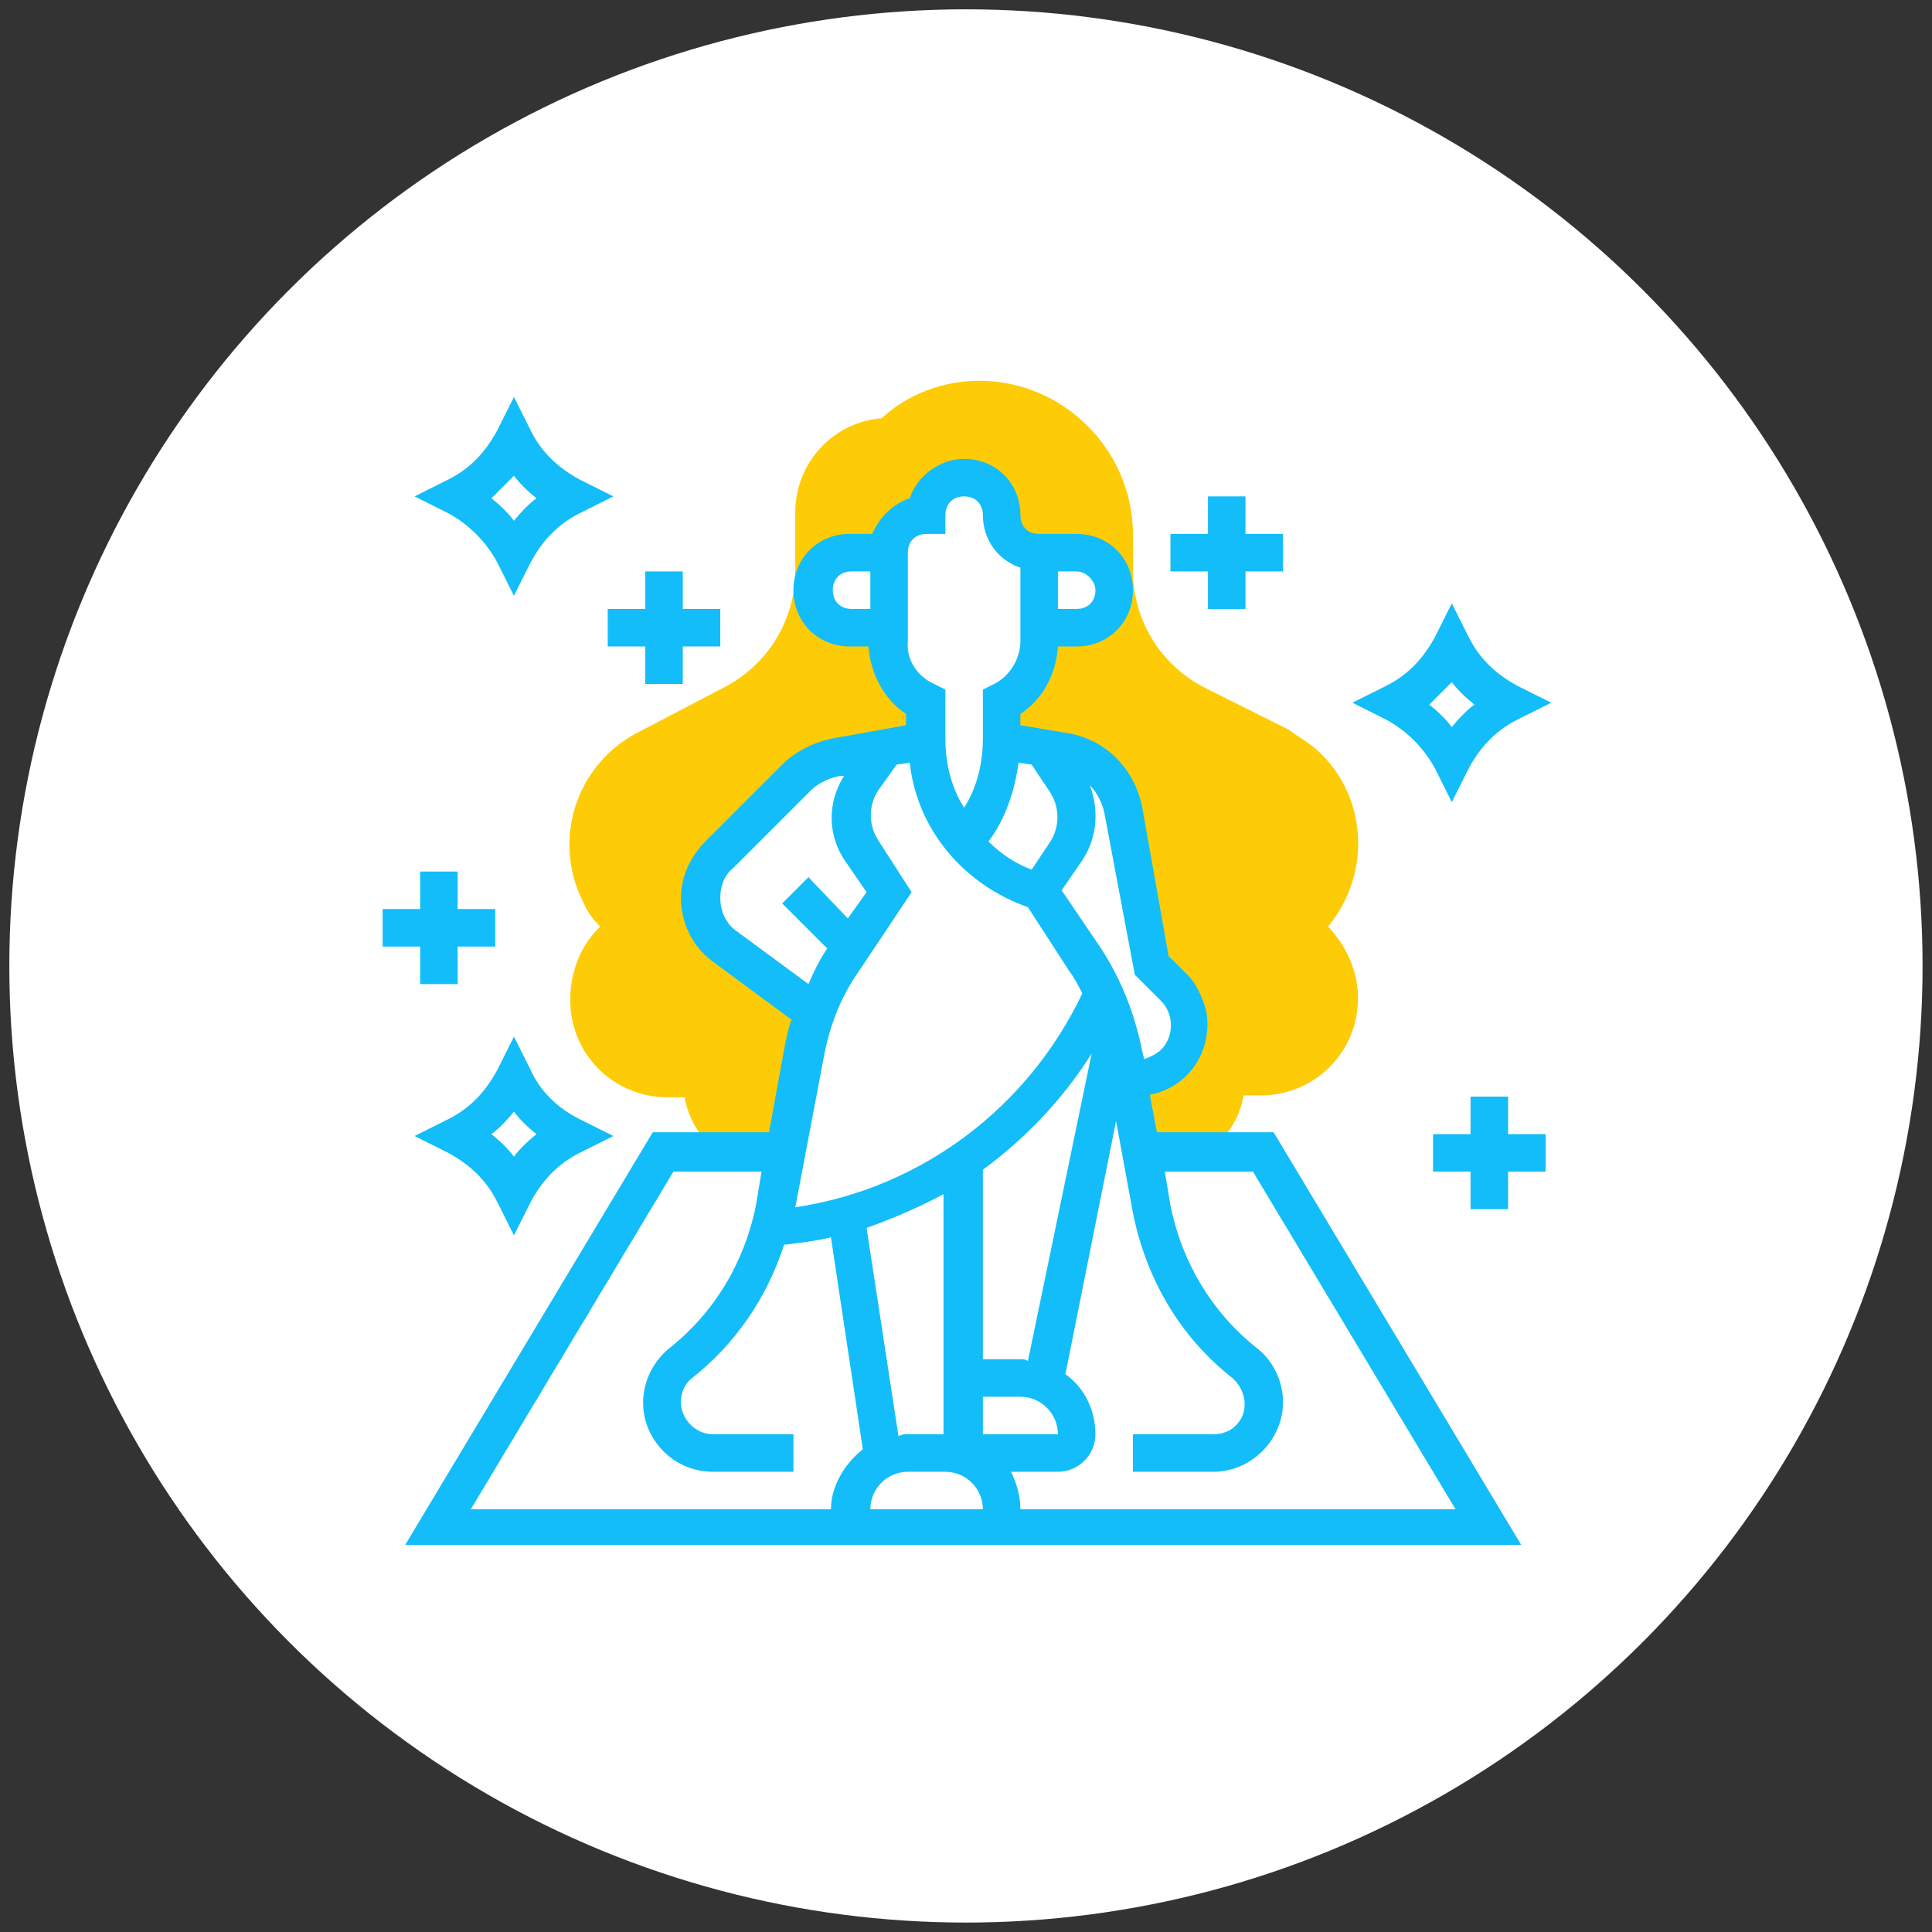 <?xml version="1.0" encoding="utf-8"?>
<!-- Generator: Adobe Illustrator 27.7.0, SVG Export Plug-In . SVG Version: 6.00 Build 0)  -->
<svg version="1.1" id="Layer_1" xmlns="http://www.w3.org/2000/svg" xmlns:xlink="http://www.w3.org/1999/xlink" x="0px" y="0px"
	 viewBox="0 0 103 103" style="enable-background:new 0 0 103 103;" xml:space="preserve">
<rect x="0" y="0" width="103" height="103" fill="#333333" stroke="none"/>
<style type="text/css">
	.st0{fill:#FFFFFF;}
	.st1{fill:none;}
	.st2{fill:#FDCC06;}
	.st3{fill:#12BDF9;}
</style>
<g id="Group_466" transform="translate(-219.133 -2104.133)">
	<g transform="matrix(1, 0, 0, 1, 219.13, 2104.13)">
		<ellipse id="Ellipse_41-2" class="st0" cx="51.5" cy="51.5" rx="51" ry="51"/>
	</g>
</g>
<rect y="0" class="st1" width="103" height="103"/>
<g>
	<g id="Group_788" transform="translate(10 0)">
		<path id="Path_2808" class="st2" d="M20.4,53.3c0,2.9,2.3,5.2,5.2,5.2h0.9c0.2,1.2,0.9,2.3,1.9,3h3.5l1-5.2
			c0.1-0.7,0.3-1.5,0.6-2.2l0,0l-4.8-3.6c-1.5-1.1-1.7-3.1-0.7-4.6c0.1-0.1,0.2-0.2,0.3-0.4l4.1-4.1c0.6-0.6,1.3-1,2.2-1.1l4.7-0.8
			v-2c-1.2-0.6-2-1.9-2-3.2v-0.8h-2c-1.1,0-2-0.9-2-2s0.9-2,2-2h2c0-1.1,0.9-2,2-2c0-1.1,0.9-2,2-2s2,0.9,2,2c0,1.1,0.9,2,2,2h2
			c1.1,0,2,0.9,2,2s-0.9,2-2,2h-2v0.8c0,1.4-0.8,2.6-2,3.2v2l3.2,0.5c1.7,0.3,3,1.6,3.3,3.2l1.5,8.2l1.2,1.2c1.1,1.1,1.1,2.9,0,4
			c-0.5,0.5-1.3,0.8-2,0.8h-0.4l0.8,4h3.5c1-0.7,1.7-1.8,1.9-3h0.9c2.9,0,5.2-2.3,5.2-5.2c0-1.4-0.6-2.7-1.5-3.7l-0.1-0.1
			c2.4-2.9,2.1-7.2-0.8-9.6c-0.4-0.3-0.9-0.6-1.3-0.9l-4.4-2.2c-2.4-1.2-3.9-3.6-3.9-6.3v-1.9c0-4.5-3.7-8.2-8.2-8.2
			c-1.9,0-3.8,0.7-5.2,2c-2.6,0.2-4.6,2.4-4.6,5v3.1c0,2.7-1.5,5.1-3.9,6.3L24.1,39c-3.4,1.7-4.7,5.8-3,9.1c0.2,0.5,0.5,0.9,0.9,1.3
			l-0.1,0.1C20.9,50.5,20.4,51.9,20.4,53.3z"/>
	</g>
	<g id="Group_789" transform="translate(0 0.764)">
		<path id="Path_2809" class="st3" d="M61.7,59.7l-0.4-2.1c2.1-0.4,3.4-2.4,3-4.5c-0.2-0.7-0.5-1.4-1-1.9l-1-1l-1.4-7.9
			c-0.4-2.1-2-3.7-4.1-4l-2.4-0.4v-0.6c1.2-0.8,1.9-2.1,2-3.6h1c1.7,0,3-1.3,3-3c0-1.7-1.3-3-3-3h-2c-0.6,0-1-0.4-1-1
			c0-1.7-1.3-3-3-3c-1.3,0-2.5,0.9-2.9,2.1c-0.9,0.3-1.6,1-2,1.9h-1.2c-1.7,0-3,1.3-3,3c0,1.7,1.3,3,3,3h1c0.1,1.4,0.8,2.8,2,3.6
			v0.6l-3.9,0.7c-1,0.2-2,0.7-2.7,1.4l-4.1,4.1c-0.8,0.8-1.3,1.9-1.3,3c0,1.3,0.6,2.6,1.7,3.4l4.2,3.1c-0.2,0.5-0.3,1.1-0.4,1.6
			l-0.8,4.4h-6.2l-13.2,22h59.5l-13.2-22H61.7z M44.4,30.7c0-0.6,0.4-1,1-1h1v2h-1C44.8,31.7,44.4,31.3,44.4,30.7z M47.9,75.8
			l-1.7-11.1c1.4-0.5,2.8-1.1,4.1-1.8v12.8h-2C48.2,75.7,48.1,75.7,47.9,75.8z M45.8,51l2.8-4.2L46.8,44c-0.5-0.8-0.5-1.8,0-2.6
			l1-1.4l0.7-0.1c0.4,3.6,2.9,6.5,6.3,7.7L57,51c0.3,0.4,0.5,0.8,0.7,1.2c-2.9,6.1-8.6,10.4-15.3,11.4l1.5-7.9
			C44.2,54,44.8,52.4,45.8,51z M56,41.5c0.5,0.8,0.5,1.8,0,2.6l-1,1.5c-0.8-0.3-1.6-0.8-2.3-1.5c0.9-1.2,1.4-2.7,1.6-4.2L55,40
			L56,41.5z M52.4,75.7v-2h2c1.1,0,2,0.9,2,2H52.4z M54.4,71.7h-2V61.6c2.3-1.7,4.3-3.8,5.8-6.2l-3.4,16.4
			C54.7,71.7,54.5,71.7,54.4,71.7z M58.9,42.7l1.6,8.5l1.4,1.4c0.7,0.7,0.7,1.9,0,2.6c-0.2,0.2-0.6,0.4-0.9,0.5l-0.1-0.4
			c-0.4-2-1.1-3.8-2.2-5.5l-2.1-3.1l1.1-1.6c0.8-1.2,0.9-2.7,0.4-4C58.5,41.5,58.8,42.1,58.9,42.7L58.9,42.7z M58.4,30.7
			c0,0.6-0.4,1-1,1h-1v-2h1C57.9,29.7,58.4,30.2,58.4,30.7z M48.4,28.7c0-0.6,0.4-1,1-1h1v-1c0-0.6,0.4-1,1-1s1,0.4,1,1
			c0,1.3,0.8,2.4,2,2.8v3.9c0,1-0.6,1.9-1.4,2.3l-0.6,0.3v2.6c0,1.3-0.3,2.6-1,3.7c-0.7-1.1-1-2.4-1-3.7v-2.6l-0.6-0.3
			c-0.9-0.4-1.5-1.3-1.4-2.3V28.7z M39.3,48.9c-0.6-0.4-0.9-1.1-0.9-1.8c0-0.6,0.2-1.2,0.7-1.6l4.1-4.1c0.4-0.4,1-0.7,1.6-0.8l0.2,0
			c-0.9,1.4-0.9,3.2,0.1,4.6l1.1,1.6l-1,1.4L43.1,46l-1.4,1.4l2.4,2.4c-0.4,0.6-0.7,1.2-1,1.9L39.3,48.9z M25.1,79.7l10.8-18h4.7
			l-0.3,1.8c-0.6,3-2.2,5.7-4.6,7.6c-1.6,1.3-1.9,3.6-0.6,5.2c0.7,0.9,1.8,1.4,2.9,1.4h4.3v-2h-4.3c-0.9,0-1.7-0.8-1.7-1.7
			c0-0.5,0.2-1,0.6-1.3c2.3-1.8,4-4.3,4.9-7.1c0.8-0.1,1.7-0.2,2.5-0.4L46,76.5c-1,0.8-1.7,2-1.7,3.2H25.1z M46.4,79.7
			c0-1.1,0.9-2,2-2h2c1.1,0,2,0.9,2,2H46.4z M54.4,79.7c0-0.7-0.2-1.4-0.5-2h2.5c1.1,0,2-0.9,2-2c0-1.3-0.6-2.5-1.6-3.2L59.5,59
			l0.9,4.9c0.7,3.5,2.5,6.6,5.3,8.8c0.7,0.6,0.9,1.7,0.3,2.4c-0.3,0.4-0.8,0.6-1.3,0.6h-4.3v2h4.3c2,0,3.7-1.7,3.7-3.7
			c0-1.1-0.5-2.2-1.4-2.9c-2.4-1.9-4-4.6-4.6-7.6l-0.3-1.8h4.7l10.8,18H54.4z"/>
		<path id="Path_2810" class="st3" d="M28.3,56.3l-0.9-1.8l-0.9,1.8c-0.6,1.1-1.4,2-2.6,2.6l-1.8,0.9l1.8,0.9c1.1,0.6,2,1.4,2.6,2.6
			l0.9,1.8l0.9-1.8c0.6-1.1,1.4-2,2.6-2.6l1.8-0.9l-1.8-0.9C29.7,58.3,28.8,57.4,28.3,56.3z M27.4,60.9c-0.3-0.4-0.7-0.8-1.2-1.2
			c0.4-0.3,0.8-0.7,1.2-1.2c0.3,0.4,0.7,0.8,1.2,1.2C28.1,60.1,27.7,60.5,27.4,60.9z"/>
		<path id="Path_2811" class="st3" d="M22.4,51.7h2v-2h2v-2h-2v-2h-2v2h-2v2h2V51.7z"/>
		<path id="Path_2812" class="st3" d="M32.4,31.7v2h2v2h2v-2h2v-2h-2v-2h-2v2H32.4z"/>
		<path id="Path_2813" class="st3" d="M64.4,31.7h2v-2h2v-2h-2v-2h-2v2h-2v2h2V31.7z"/>
		<path id="Path_2814" class="st3" d="M80.4,57.7h-2v2h-2v2h2v2h2v-2h2v-2h-2V57.7z"/>
		<path id="Path_2815" class="st3" d="M26.5,29.2l0.9,1.8l0.9-1.8c0.6-1.1,1.4-2,2.6-2.6l1.8-0.9l-1.8-0.9c-1.1-0.6-2-1.4-2.6-2.6
			l-0.9-1.8l-0.9,1.8c-0.6,1.1-1.4,2-2.6,2.6l-1.8,0.9l1.8,0.9C25,27.2,25.9,28.1,26.5,29.2z M27.4,24.6c0.3,0.4,0.7,0.8,1.2,1.2
			c-0.4,0.3-0.8,0.7-1.2,1.2c-0.3-0.4-0.7-0.8-1.2-1.2C26.6,25.4,27,25,27.4,24.6z"/>
		<path id="Path_2816" class="st3" d="M76.5,40.2l0.9,1.8l0.9-1.8c0.6-1.1,1.4-2,2.6-2.6l1.8-0.9l-1.8-0.9c-1.1-0.6-2-1.4-2.6-2.6
			l-0.9-1.8l-0.9,1.8c-0.6,1.1-1.4,2-2.6,2.6l-1.8,0.9l1.8,0.9C75,38.2,75.9,39.1,76.5,40.2z M77.4,35.6c0.3,0.4,0.7,0.8,1.2,1.2
			c-0.4,0.3-0.8,0.7-1.2,1.2c-0.3-0.4-0.7-0.8-1.2-1.2C76.6,36.4,77,36,77.4,35.6L77.4,35.6z"/>
	</g>
</g>
</svg>
